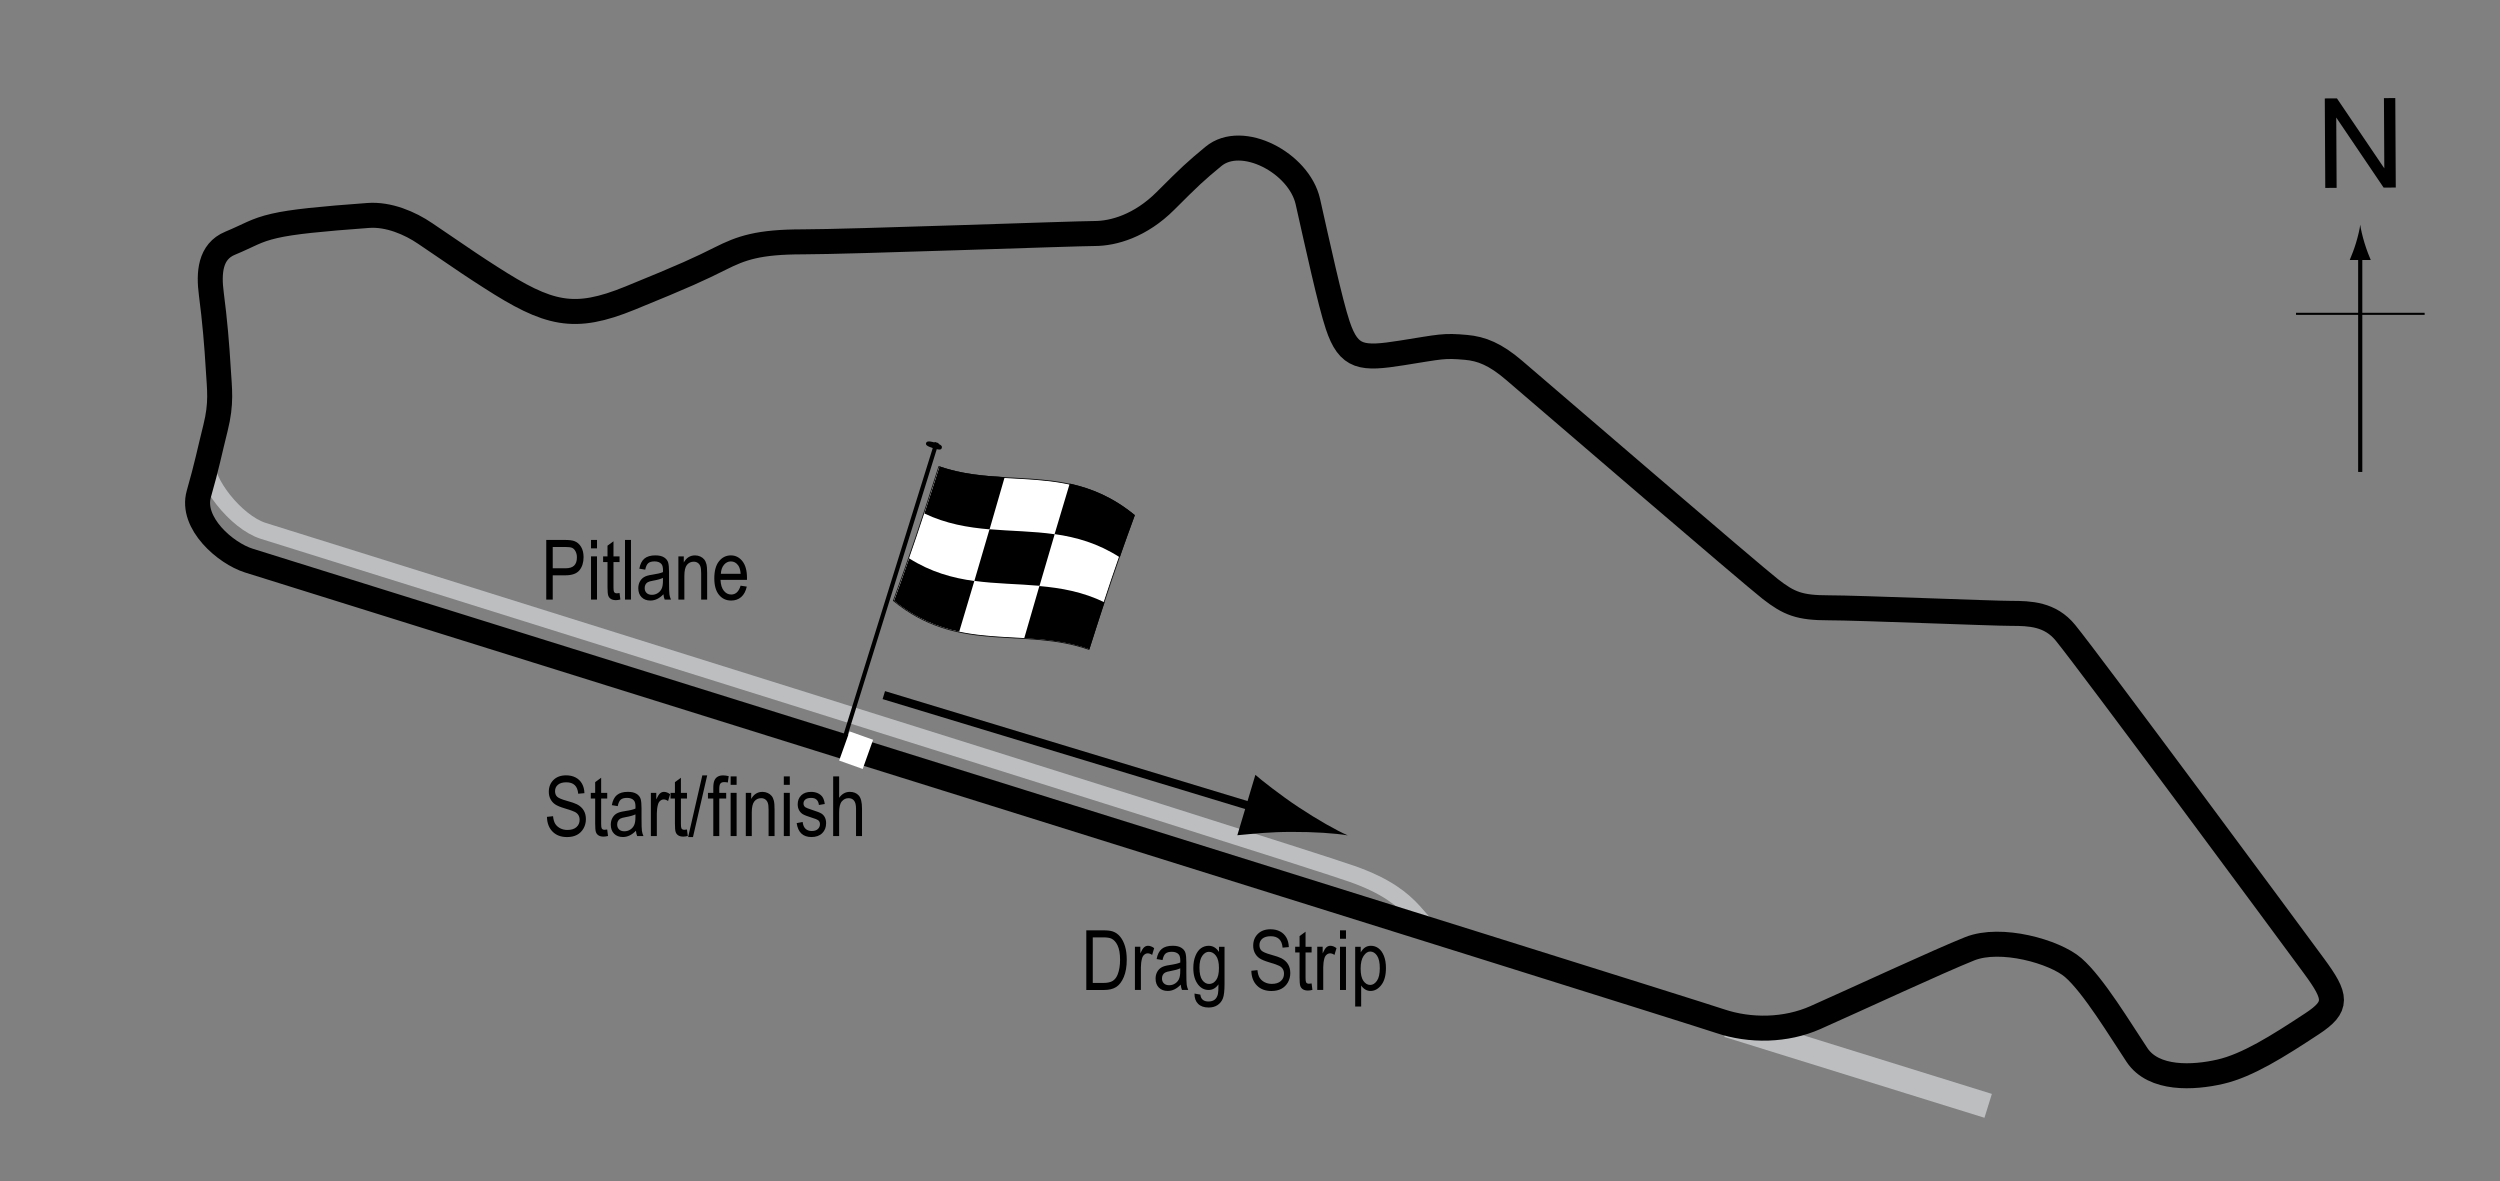 <?xml version="1.0" encoding="UTF-8"?> <!-- Generator: Adobe Illustrator 14.0.0, SVG Export Plug-In . SVG Version: 6.00 Build 43363) --> <svg xmlns="http://www.w3.org/2000/svg" xmlns:xlink="http://www.w3.org/1999/xlink" version="1.1" x="0px" y="0px" width="300px" height="141.772px" viewBox="0 0 300 141.772" xml:space="preserve"><rect x="0" y="0" width="300" height="141.772" fill="#808080" stroke="none"/> <g id="Sideroads"> <line fill="none" stroke="#BCBEC0" stroke-width="3" x1="207.356" y1="122.996" x2="238.58" y2="132.701"></line> </g> <g id="Pitlane"> <path fill="none" stroke="#BCBEC0" stroke-width="2" d="M24.866,55.485c-0.422,2.109,3.375,7.172,6.751,8.228 s122.151,38.186,130.59,41.139s7.595,6.54,10.971,7.384"></path> </g> <g id="Circuit"> <path fill="none" stroke="#000000" stroke-width="3" d="M29.86,67.271c-2.793-0.873-7-4.5-6-8s1.25-4.917,2-7.917 s0.478-4.636,0.333-7.083c-0.167-2.833-0.417-5.833-0.833-9c-0.333-2.528-0.167-5.083,2.25-6.083 c2.322-0.961,3.022-1.55,5.333-2.083c2.167-0.5,5.583-0.833,11.25-1.25c2.439-0.179,4.995,0.913,6.833,2.167 c5.5,3.75,5.849,3.975,7.833,5.25c7,4.5,10,5.25,16.75,2.5s8.333-3.5,10.833-4.75s4.5-2,9.917-2c5.551,0,32.75-1,35-1 s5.5-0.917,8.5-3.917s3.556-3.514,5.75-5.333c3.417-2.833,10.282,0.758,11.334,5.417c1.166,5.167,2.661,12.067,3.583,14.833 c1.333,4,2.917,4.083,7.667,3.333s5-0.917,7.75-0.667c1.833,0.167,3.484,0.808,5.75,2.75c4.083,3.5,28.5,24.5,30.75,26.25 s3.5,2.25,7,2.25s19.666,0.667,21.916,0.667s4.668,0.083,6.501,2.333c3.001,3.683,26.834,35.917,29.833,40 c2.721,3.704,2.917,4.834-0.25,6.917c-4.119,2.71-7.75,5-11,5.75s-8,1-10-2s-5.25-8.417-7.667-10.5 c-2.217-1.91-8.666-3.75-12.416-2.25s-13.25,5.916-18.5,8.25c-3.546,1.576-7.825,1.662-11.501,0.416 C201.444,120.855,33.86,68.521,29.86,67.271z"></path> </g> <g id="Startline"> <line fill="none" stroke="#FFFFFF" stroke-width="3" x1="102.11" y1="91.771" x2="103.36" y2="88.271"></line> </g> <g id="Flag"> <g> <g> <path fill="#FFFFFF" stroke="#000000" stroke-width="0.1" d="M130.664,77.927c-7.817-2.74-15.634,0.562-23.452-5.845 c1.816-4.905,3.633-10.335,5.45-16.091c7.817,2.747,15.634-0.556,23.452,5.843C134.297,66.741,132.48,72.171,130.664,77.927z"></path> <path d="M118.747,63.523c-2.606-0.223-5.212-0.663-7.819-1.905c0.605-1.843,1.21-3.729,1.816-5.651 c2.606,0.901,5.211,1.137,7.817,1.289C119.957,59.352,119.352,61.443,118.747,63.523z"></path> <path d="M115.105,75.802c-2.606-0.553-5.212-1.596-7.819-3.712c0.606-1.64,1.211-3.337,1.817-5.085 c2.606,1.648,5.211,2.359,7.817,2.716C116.315,71.77,115.71,73.799,115.105,75.802z"></path> <path d="M124.744,70.296c-2.606-0.232-5.213-0.234-7.819-0.59c0.605-2.048,1.211-4.116,1.816-6.195 c2.606,0.223,5.213,0.227,7.819,0.597C125.955,66.154,125.349,68.219,124.744,70.296z"></path> <path d="M130.729,77.917c-2.607-0.925-5.214-1.174-7.821-1.33c0.605-2.095,1.211-4.184,1.816-6.261 c2.606,0.23,5.213,0.688,7.82,1.958C131.94,74.121,131.334,76,130.729,77.917z"></path> <path d="M134.373,66.878c-2.606-1.682-5.213-2.416-7.82-2.785c0.605-2.045,1.211-4.071,1.816-6.069 c2.606,0.571,5.211,1.642,7.817,3.796C135.583,63.45,134.978,65.138,134.373,66.878z"></path> </g> </g> <line fill="#FFFFFF" stroke="#000000" stroke-width="0.5" x1="112.397" y1="53.108" x2="101.461" y2="88.208"></line> <path d="M113.009,53.761c-0.057,0.186-0.172,0.289-1.013,0.028c-0.841-0.264-0.921-0.426-0.868-0.613 c0.062-0.185,0.236-0.32,1.077-0.058C113.045,53.38,113.07,53.575,113.009,53.761z"></path> <g> <line fill="none" stroke="#000000" x1="106.057" y1="83.413" x2="151.993" y2="97.341"></line> <path d="M154.946,99.829c-2.59,0.004-4.332,0.204-6.466,0.4l2.166-7.248c0.584,0.528,3.025,2.459,5.187,3.885 c2.314,1.529,4.462,2.746,5.9,3.38C160.183,99.986,157.716,99.82,154.946,99.829z"></path> </g> </g> <g id="North"> <g> <g> <g> <line fill="none" stroke="#000000" stroke-width="0.5" x1="283.227" y1="56.634" x2="283.227" y2="30.351"></line> <path d="M282.715,29.17c-0.25,0.827-0.48,1.364-0.746,2.027h2.521c-0.113-0.237-0.496-1.2-0.746-2.027 c-0.268-0.885-0.449-1.687-0.516-2.207C283.165,27.483,282.981,28.285,282.715,29.17z"></path> </g> </g> </g> <line fill="none" stroke="#000000" stroke-width="0.25" x1="275.522" y1="37.659" x2="290.958" y2="37.659"></line> <g> <path d="M279.033,22.55l-0.058-10.737l1.458-0.008l5.685,8.4l-0.045-8.43l1.362-0.007l0.058,10.737l-1.458,0.008l-5.685-8.407 l0.045,8.438L279.033,22.55z"></path> </g> </g> <g id="Labels"> <g> <path d="M65.551,71.95v-7.158h2.212c0.521,0,0.905,0.045,1.152,0.137c0.339,0.124,0.608,0.353,0.811,0.688 s0.303,0.747,0.303,1.235c0,0.645-0.164,1.17-0.493,1.577s-0.896,0.61-1.704,0.61h-1.504v2.91H65.551z M66.328,68.195h1.519 c0.479,0,0.828-0.108,1.05-0.325s0.332-0.543,0.332-0.979c0-0.283-0.055-0.526-0.164-0.728c-0.108-0.202-0.24-0.34-0.395-0.415 c-0.155-0.075-0.435-0.112-0.838-0.112h-1.504V68.195z"></path> <path d="M70.922,65.803v-1.011h0.718v1.011H70.922z M70.922,71.95v-5.186h0.718v5.186H70.922z"></path> <path d="M74.345,71.164l0.098,0.776c-0.198,0.052-0.378,0.078-0.537,0.078c-0.251,0-0.452-0.05-0.605-0.149 s-0.258-0.235-0.314-0.408c-0.058-0.172-0.086-0.516-0.086-1.03v-2.983h-0.527v-0.684H72.9V65.48l0.718-0.527v1.812h0.728v0.684 h-0.728v3.032c0,0.28,0.021,0.46,0.063,0.542c0.062,0.117,0.178,0.176,0.347,0.176C74.109,71.198,74.215,71.187,74.345,71.164z"></path> <path d="M75,71.95v-7.158h0.718v7.158H75z"></path> <path d="M79.614,71.311c-0.241,0.25-0.491,0.439-0.752,0.566s-0.53,0.19-0.811,0.19c-0.442,0-0.796-0.133-1.06-0.4 s-0.396-0.626-0.396-1.079c0-0.299,0.062-0.565,0.186-0.796s0.293-0.412,0.508-0.542s0.54-0.226,0.977-0.288 c0.586-0.086,1.016-0.188,1.289-0.308l0.005-0.225c0-0.355-0.063-0.604-0.19-0.747c-0.179-0.208-0.454-0.313-0.825-0.313 c-0.335,0-0.586,0.069-0.752,0.208s-0.288,0.4-0.366,0.783l-0.708-0.117c0.101-0.557,0.305-0.962,0.613-1.216 c0.307-0.254,0.747-0.381,1.32-0.381c0.446,0,0.796,0.084,1.05,0.251s0.414,0.375,0.481,0.623c0.066,0.248,0.1,0.609,0.1,1.084 v1.172c0,0.82,0.016,1.337,0.047,1.55c0.03,0.213,0.092,0.421,0.183,0.623H79.76C79.685,71.771,79.636,71.558,79.614,71.311z M79.555,69.348c-0.264,0.13-0.656,0.241-1.177,0.332c-0.303,0.052-0.515,0.111-0.635,0.178s-0.214,0.161-0.281,0.283 c-0.066,0.122-0.1,0.263-0.1,0.422c0,0.248,0.076,0.445,0.229,0.593s0.364,0.222,0.635,0.222c0.257,0,0.491-0.067,0.7-0.2 c0.211-0.133,0.367-0.312,0.472-0.535s0.156-0.548,0.156-0.974V69.348z"></path> <path d="M81.406,71.95v-5.186h0.649v0.732c0.156-0.285,0.347-0.498,0.572-0.638c0.227-0.141,0.485-0.211,0.778-0.211 c0.227,0,0.438,0.045,0.631,0.134s0.35,0.207,0.468,0.352c0.119,0.145,0.207,0.333,0.266,0.564s0.088,0.586,0.088,1.064v3.188 H84.14v-3.158c0-0.381-0.032-0.66-0.098-0.836c-0.065-0.176-0.167-0.312-0.305-0.408c-0.139-0.096-0.299-0.144-0.481-0.144 c-0.345,0-0.62,0.129-0.825,0.386s-0.308,0.699-0.308,1.325v2.835H81.406z"></path> <path d="M88.872,70.28l0.742,0.112c-0.124,0.553-0.348,0.971-0.671,1.252c-0.324,0.282-0.726,0.422-1.204,0.422 c-0.603,0-1.09-0.229-1.462-0.686c-0.373-0.458-0.56-1.117-0.56-1.98c0-0.895,0.188-1.578,0.563-2.048 c0.377-0.47,0.853-0.706,1.429-0.706c0.55,0,1.009,0.231,1.377,0.693s0.552,1.131,0.552,2.007l-0.005,0.234h-3.174 c0.029,0.583,0.164,1.022,0.405,1.318s0.534,0.444,0.879,0.444C88.284,71.345,88.66,70.99,88.872,70.28z M86.503,68.859h2.373 c-0.032-0.449-0.129-0.785-0.288-1.006c-0.231-0.322-0.525-0.483-0.884-0.483c-0.322,0-0.598,0.134-0.825,0.403 S86.526,68.404,86.503,68.859z"></path> </g> <g> <path d="M65.634,98.022l0.732-0.078c0.039,0.394,0.128,0.701,0.266,0.92c0.139,0.22,0.337,0.396,0.594,0.53s0.547,0.2,0.869,0.2 c0.462,0,0.821-0.113,1.076-0.338c0.256-0.226,0.384-0.519,0.384-0.88c0-0.211-0.046-0.396-0.14-0.553 c-0.092-0.158-0.232-0.287-0.42-0.388c-0.187-0.101-0.591-0.243-1.213-0.427c-0.554-0.165-0.947-0.33-1.182-0.496 s-0.417-0.377-0.547-0.632s-0.195-0.544-0.195-0.867c0-0.58,0.188-1.053,0.562-1.421s0.879-0.552,1.514-0.552 c0.437,0,0.817,0.086,1.146,0.259c0.326,0.172,0.58,0.42,0.762,0.742c0.18,0.322,0.277,0.702,0.29,1.138l-0.747,0.068 c-0.039-0.465-0.178-0.811-0.418-1.035c-0.238-0.225-0.575-0.337-1.008-0.337c-0.439,0-0.774,0.099-1.006,0.295 s-0.347,0.452-0.347,0.764c0,0.29,0.085,0.514,0.254,0.674c0.169,0.159,0.55,0.321,1.143,0.484c0.579,0.16,0.985,0.299,1.22,0.417 c0.358,0.183,0.628,0.423,0.811,0.721c0.183,0.298,0.274,0.653,0.274,1.066c0,0.41-0.096,0.783-0.288,1.119 c-0.192,0.337-0.453,0.593-0.783,0.769c-0.331,0.175-0.729,0.263-1.194,0.263c-0.726,0-1.305-0.218-1.735-0.654 C65.874,99.358,65.65,98.768,65.634,98.022z"></path> <path d="M72.865,99.541l0.098,0.776c-0.198,0.052-0.378,0.078-0.537,0.078c-0.251,0-0.452-0.05-0.605-0.149 s-0.258-0.235-0.315-0.408c-0.057-0.172-0.085-0.516-0.085-1.03v-2.983h-0.527v-0.684h0.527v-1.284l0.718-0.527v1.812h0.728v0.684 h-0.728v3.032c0,0.28,0.021,0.46,0.063,0.542c0.062,0.117,0.178,0.176,0.347,0.176C72.629,99.575,72.735,99.563,72.865,99.541z"></path> <path d="M76.313,99.687c-0.241,0.25-0.491,0.439-0.752,0.566s-0.53,0.19-0.811,0.19c-0.442,0-0.796-0.133-1.06-0.4 s-0.396-0.626-0.396-1.079c0-0.299,0.062-0.565,0.186-0.796s0.293-0.412,0.508-0.542s0.54-0.226,0.977-0.288 c0.586-0.086,1.016-0.188,1.289-0.308l0.005-0.225c0-0.355-0.063-0.604-0.19-0.747c-0.179-0.208-0.454-0.313-0.825-0.313 c-0.335,0-0.586,0.069-0.752,0.208s-0.288,0.4-0.366,0.783l-0.708-0.117c0.101-0.557,0.305-0.962,0.613-1.216 c0.307-0.254,0.747-0.381,1.32-0.381c0.446,0,0.796,0.084,1.05,0.251s0.414,0.375,0.481,0.623c0.066,0.248,0.1,0.609,0.1,1.084 v1.172c0,0.82,0.016,1.337,0.047,1.55c0.03,0.213,0.092,0.421,0.183,0.623h-0.752C76.384,100.147,76.335,99.935,76.313,99.687z M76.254,97.724c-0.264,0.13-0.656,0.241-1.177,0.332c-0.303,0.052-0.515,0.111-0.635,0.178s-0.214,0.161-0.281,0.283 c-0.066,0.122-0.1,0.263-0.1,0.422c0,0.248,0.076,0.445,0.229,0.593s0.364,0.222,0.635,0.222c0.257,0,0.491-0.067,0.7-0.2 c0.211-0.133,0.367-0.312,0.472-0.535s0.156-0.548,0.156-0.974V97.724z"></path> <path d="M78.104,100.327v-5.186h0.649v0.786c0.166-0.365,0.318-0.606,0.456-0.725c0.139-0.119,0.294-0.178,0.467-0.178 c0.241,0,0.486,0.094,0.737,0.283l-0.244,0.815c-0.179-0.127-0.354-0.19-0.522-0.19c-0.153,0-0.293,0.054-0.42,0.161 s-0.217,0.257-0.269,0.449c-0.091,0.335-0.137,0.692-0.137,1.069v2.715H78.104z"></path> <path d="M82.436,99.541l0.098,0.776c-0.198,0.052-0.378,0.078-0.537,0.078c-0.251,0-0.452-0.05-0.605-0.149 s-0.258-0.235-0.315-0.408c-0.057-0.172-0.085-0.516-0.085-1.03v-2.983h-0.527v-0.684h0.527v-1.284l0.718-0.527v1.812h0.728v0.684 h-0.728v3.032c0,0.28,0.021,0.46,0.063,0.542c0.062,0.117,0.178,0.176,0.347,0.176C82.199,99.575,82.306,99.563,82.436,99.541z"></path> <path d="M82.578,100.444l1.7-7.397h0.586l-1.705,7.397H82.578z"></path> <path d="M85.595,100.327v-4.502h-0.64v-0.684h0.64v-0.552c0-0.407,0.042-0.712,0.127-0.916s0.215-0.359,0.39-0.466 s0.394-0.161,0.658-0.161c0.206,0,0.431,0.031,0.676,0.093l-0.107,0.762c-0.149-0.033-0.291-0.049-0.425-0.049 c-0.215,0-0.369,0.056-0.461,0.168c-0.094,0.112-0.14,0.326-0.14,0.642v0.479h0.83v0.684h-0.83v4.502H85.595z"></path> <path d="M87.675,94.179v-1.011h0.718v1.011H87.675z M87.675,100.327v-5.186h0.718v5.186H87.675z"></path> <path d="M89.496,100.327v-5.186h0.649v0.732c0.156-0.285,0.347-0.498,0.572-0.638c0.227-0.141,0.485-0.211,0.778-0.211 c0.227,0,0.438,0.045,0.631,0.134s0.35,0.207,0.468,0.352c0.119,0.145,0.207,0.333,0.266,0.564s0.088,0.586,0.088,1.064v3.188 H92.23v-3.158c0-0.381-0.032-0.66-0.098-0.836c-0.065-0.176-0.167-0.312-0.306-0.408c-0.138-0.096-0.298-0.144-0.48-0.144 c-0.345,0-0.62,0.129-0.825,0.386s-0.308,0.699-0.308,1.325v2.835H89.496z"></path> <path d="M94.057,94.179v-1.011h0.718v1.011H94.057z M94.057,100.327v-5.186h0.718v5.186H94.057z"></path> <path d="M95.6,98.774l0.718-0.137c0.042,0.366,0.157,0.639,0.346,0.816c0.188,0.179,0.438,0.268,0.75,0.268 c0.313,0,0.554-0.077,0.724-0.232c0.171-0.155,0.256-0.351,0.256-0.588c0-0.205-0.073-0.365-0.22-0.479 c-0.101-0.078-0.345-0.176-0.732-0.293c-0.56-0.172-0.935-0.319-1.123-0.439s-0.335-0.282-0.439-0.483s-0.156-0.431-0.156-0.688 c0-0.443,0.142-0.802,0.425-1.079s0.676-0.415,1.177-0.415c0.315,0,0.594,0.057,0.832,0.171c0.24,0.114,0.423,0.267,0.55,0.459 s0.215,0.467,0.264,0.825l-0.703,0.117c-0.065-0.566-0.373-0.85-0.923-0.85c-0.313,0-0.545,0.063-0.698,0.187 c-0.153,0.125-0.229,0.285-0.229,0.479c0,0.191,0.073,0.342,0.22,0.453c0.089,0.064,0.35,0.168,0.783,0.311 c0.597,0.189,0.982,0.34,1.157,0.453s0.312,0.266,0.409,0.46c0.097,0.194,0.146,0.425,0.146,0.692 c0,0.496-0.157,0.897-0.471,1.203c-0.314,0.307-0.743,0.46-1.287,0.46C96.354,100.444,95.763,99.887,95.6,98.774z"></path> <path d="M99.979,100.327v-7.158h0.718v2.568c0.169-0.238,0.36-0.416,0.573-0.535c0.214-0.119,0.449-0.178,0.706-0.178 c0.452,0,0.81,0.144,1.071,0.432c0.263,0.288,0.394,0.816,0.394,1.584v3.286h-0.718v-3.286c0-0.449-0.08-0.771-0.239-0.967 s-0.379-0.293-0.659-0.293c-0.313,0-0.578,0.125-0.799,0.376c-0.219,0.25-0.329,0.695-0.329,1.333v2.837H99.979z"></path> </g> <g> <path d="M130.356,118.797v-7.158h2.026c0.501,0,0.882,0.044,1.143,0.132c0.342,0.113,0.638,0.322,0.889,0.625 s0.446,0.685,0.586,1.145c0.14,0.461,0.21,1.008,0.21,1.639c0,0.811-0.119,1.498-0.356,2.063 c-0.237,0.565-0.543,0.966-0.915,1.201c-0.373,0.236-0.86,0.354-1.463,0.354H130.356z M131.132,117.953h1.25 c0.505,0,0.887-0.082,1.147-0.246c0.261-0.165,0.461-0.43,0.601-0.794c0.186-0.485,0.278-1.065,0.278-1.743 c0-0.727-0.099-1.297-0.295-1.711c-0.197-0.416-0.45-0.693-0.76-0.833c-0.208-0.095-0.539-0.142-0.991-0.142h-1.23V117.953z"></path> <path d="M136.191,118.797v-5.186h0.649v0.786c0.166-0.365,0.318-0.606,0.457-0.725c0.138-0.119,0.293-0.179,0.466-0.179 c0.241,0,0.486,0.095,0.737,0.283l-0.244,0.815c-0.179-0.127-0.354-0.19-0.522-0.19c-0.153,0-0.293,0.054-0.42,0.161 s-0.217,0.258-0.269,0.449c-0.091,0.336-0.137,0.691-0.137,1.069v2.715H136.191z"></path> <path d="M141.689,118.158c-0.241,0.25-0.491,0.439-0.752,0.566s-0.53,0.19-0.811,0.19c-0.442,0-0.796-0.134-1.06-0.4 s-0.396-0.626-0.396-1.079c0-0.299,0.062-0.564,0.186-0.796s0.293-0.411,0.508-0.542s0.54-0.227,0.977-0.288 c0.586-0.086,1.016-0.188,1.289-0.308l0.005-0.225c0-0.355-0.063-0.604-0.19-0.747c-0.179-0.208-0.454-0.313-0.825-0.313 c-0.335,0-0.586,0.069-0.752,0.208c-0.166,0.14-0.288,0.4-0.366,0.783l-0.708-0.117c0.101-0.557,0.305-0.962,0.613-1.216 c0.307-0.254,0.747-0.381,1.32-0.381c0.446,0,0.796,0.084,1.05,0.251c0.254,0.168,0.414,0.375,0.481,0.623 c0.066,0.248,0.1,0.609,0.1,1.084v1.172c0,0.82,0.016,1.337,0.047,1.551c0.03,0.213,0.092,0.42,0.183,0.622h-0.752 C141.76,118.619,141.711,118.406,141.689,118.158z M141.63,116.195c-0.264,0.131-0.656,0.24-1.177,0.332 c-0.303,0.053-0.515,0.111-0.635,0.178c-0.12,0.067-0.214,0.162-0.281,0.283c-0.066,0.123-0.1,0.264-0.1,0.423 c0,0.247,0.076,0.445,0.229,0.593c0.153,0.148,0.364,0.223,0.635,0.223c0.257,0,0.491-0.066,0.7-0.2 c0.211-0.134,0.367-0.312,0.472-0.534c0.104-0.224,0.156-0.549,0.156-0.975V116.195z"></path> <path d="M143.339,119.227l0.703,0.127c0.032,0.278,0.13,0.485,0.293,0.621s0.389,0.204,0.679,0.204 c0.315,0,0.567-0.076,0.754-0.227c0.188-0.152,0.315-0.377,0.384-0.677c0.042-0.183,0.063-0.566,0.063-1.153 c-0.156,0.224-0.332,0.393-0.527,0.505c-0.195,0.113-0.412,0.17-0.649,0.17c-0.508,0-0.93-0.215-1.265-0.645 c-0.384-0.495-0.576-1.157-0.576-1.987c0-0.557,0.085-1.043,0.254-1.46s0.392-0.723,0.666-0.918 c0.275-0.195,0.584-0.293,0.926-0.293c0.251,0,0.479,0.062,0.686,0.185c0.207,0.123,0.391,0.307,0.55,0.553v-0.62h0.664v4.482 c0,0.798-0.065,1.366-0.195,1.706c-0.13,0.341-0.344,0.609-0.64,0.807c-0.296,0.196-0.652,0.295-1.069,0.295 c-0.55,0-0.974-0.148-1.27-0.444S143.33,119.751,143.339,119.227z M143.935,116.112c0,0.683,0.112,1.18,0.338,1.493 c0.225,0.313,0.5,0.47,0.827,0.47c0.325,0,0.603-0.153,0.831-0.46s0.343-0.795,0.343-1.464c0-0.653-0.117-1.138-0.353-1.456 c-0.234-0.318-0.521-0.478-0.856-0.478c-0.3,0-0.563,0.159-0.79,0.478S143.935,115.486,143.935,116.112z"></path> <path d="M150.161,116.493l0.732-0.078c0.039,0.394,0.128,0.7,0.266,0.921c0.139,0.219,0.337,0.396,0.594,0.529 s0.547,0.2,0.869,0.2c0.462,0,0.821-0.112,1.076-0.339c0.256-0.226,0.384-0.519,0.384-0.879c0-0.211-0.046-0.396-0.14-0.553 c-0.092-0.158-0.232-0.287-0.42-0.389c-0.187-0.1-0.591-0.242-1.213-0.426c-0.554-0.165-0.947-0.33-1.182-0.496 s-0.417-0.377-0.547-0.633c-0.13-0.255-0.195-0.544-0.195-0.866c0-0.579,0.188-1.054,0.562-1.421s0.879-0.552,1.514-0.552 c0.437,0,0.817,0.087,1.146,0.259c0.326,0.172,0.58,0.42,0.762,0.742c0.18,0.322,0.277,0.701,0.29,1.138l-0.747,0.068 c-0.039-0.466-0.178-0.811-0.418-1.035c-0.238-0.225-0.575-0.337-1.008-0.337c-0.439,0-0.774,0.099-1.006,0.295 c-0.231,0.197-0.347,0.452-0.347,0.765c0,0.29,0.085,0.515,0.254,0.674s0.55,0.321,1.143,0.484c0.579,0.16,0.985,0.3,1.22,0.417 c0.358,0.184,0.628,0.424,0.811,0.721c0.183,0.298,0.274,0.652,0.274,1.066c0,0.409-0.096,0.782-0.288,1.119 c-0.192,0.336-0.453,0.592-0.783,0.768c-0.331,0.176-0.729,0.264-1.194,0.264c-0.726,0-1.305-0.219-1.735-0.654 C150.401,117.83,150.177,117.238,150.161,116.493z"></path> <path d="M157.392,118.011l0.098,0.776c-0.198,0.052-0.378,0.078-0.537,0.078c-0.251,0-0.452-0.05-0.605-0.149 c-0.153-0.099-0.258-0.234-0.315-0.407c-0.057-0.173-0.085-0.517-0.085-1.03v-2.983h-0.527v-0.684h0.527v-1.284l0.718-0.527v1.812 h0.728v0.684h-0.728v3.032c0,0.279,0.021,0.461,0.063,0.542c0.062,0.117,0.178,0.176,0.347,0.176 C157.156,118.045,157.262,118.035,157.392,118.011z"></path> <path d="M158.071,118.797v-5.186h0.649v0.786c0.166-0.365,0.318-0.606,0.456-0.725c0.139-0.119,0.294-0.179,0.467-0.179 c0.241,0,0.486,0.095,0.737,0.283l-0.244,0.815c-0.179-0.127-0.354-0.19-0.522-0.19c-0.153,0-0.293,0.054-0.42,0.161 s-0.217,0.258-0.269,0.449c-0.091,0.336-0.137,0.691-0.137,1.069v2.715H158.071z"></path> <path d="M160.8,112.65v-1.011h0.718v1.011H160.8z M160.8,118.797v-5.186h0.718v5.186H160.8z"></path> <path d="M162.622,120.785v-7.173h0.664v0.674c0.162-0.28,0.343-0.481,0.541-0.605s0.426-0.186,0.683-0.186 c0.335,0,0.637,0.099,0.906,0.298c0.271,0.199,0.487,0.5,0.651,0.906c0.164,0.404,0.246,0.893,0.246,1.462 c0,0.882-0.185,1.562-0.555,2.038c-0.369,0.478-0.803,0.716-1.301,0.716c-0.222,0-0.428-0.058-0.62-0.171 s-0.358-0.275-0.498-0.483v2.524H162.622z M163.277,116.234c0,0.67,0.112,1.164,0.336,1.482c0.224,0.316,0.495,0.476,0.813,0.476 c0.305,0,0.573-0.165,0.804-0.493s0.346-0.836,0.346-1.523c0-0.678-0.112-1.178-0.336-1.504c-0.225-0.326-0.497-0.488-0.818-0.488 c-0.289,0-0.552,0.175-0.789,0.525C163.395,115.058,163.277,115.566,163.277,116.234z"></path> </g> </g> </svg> 